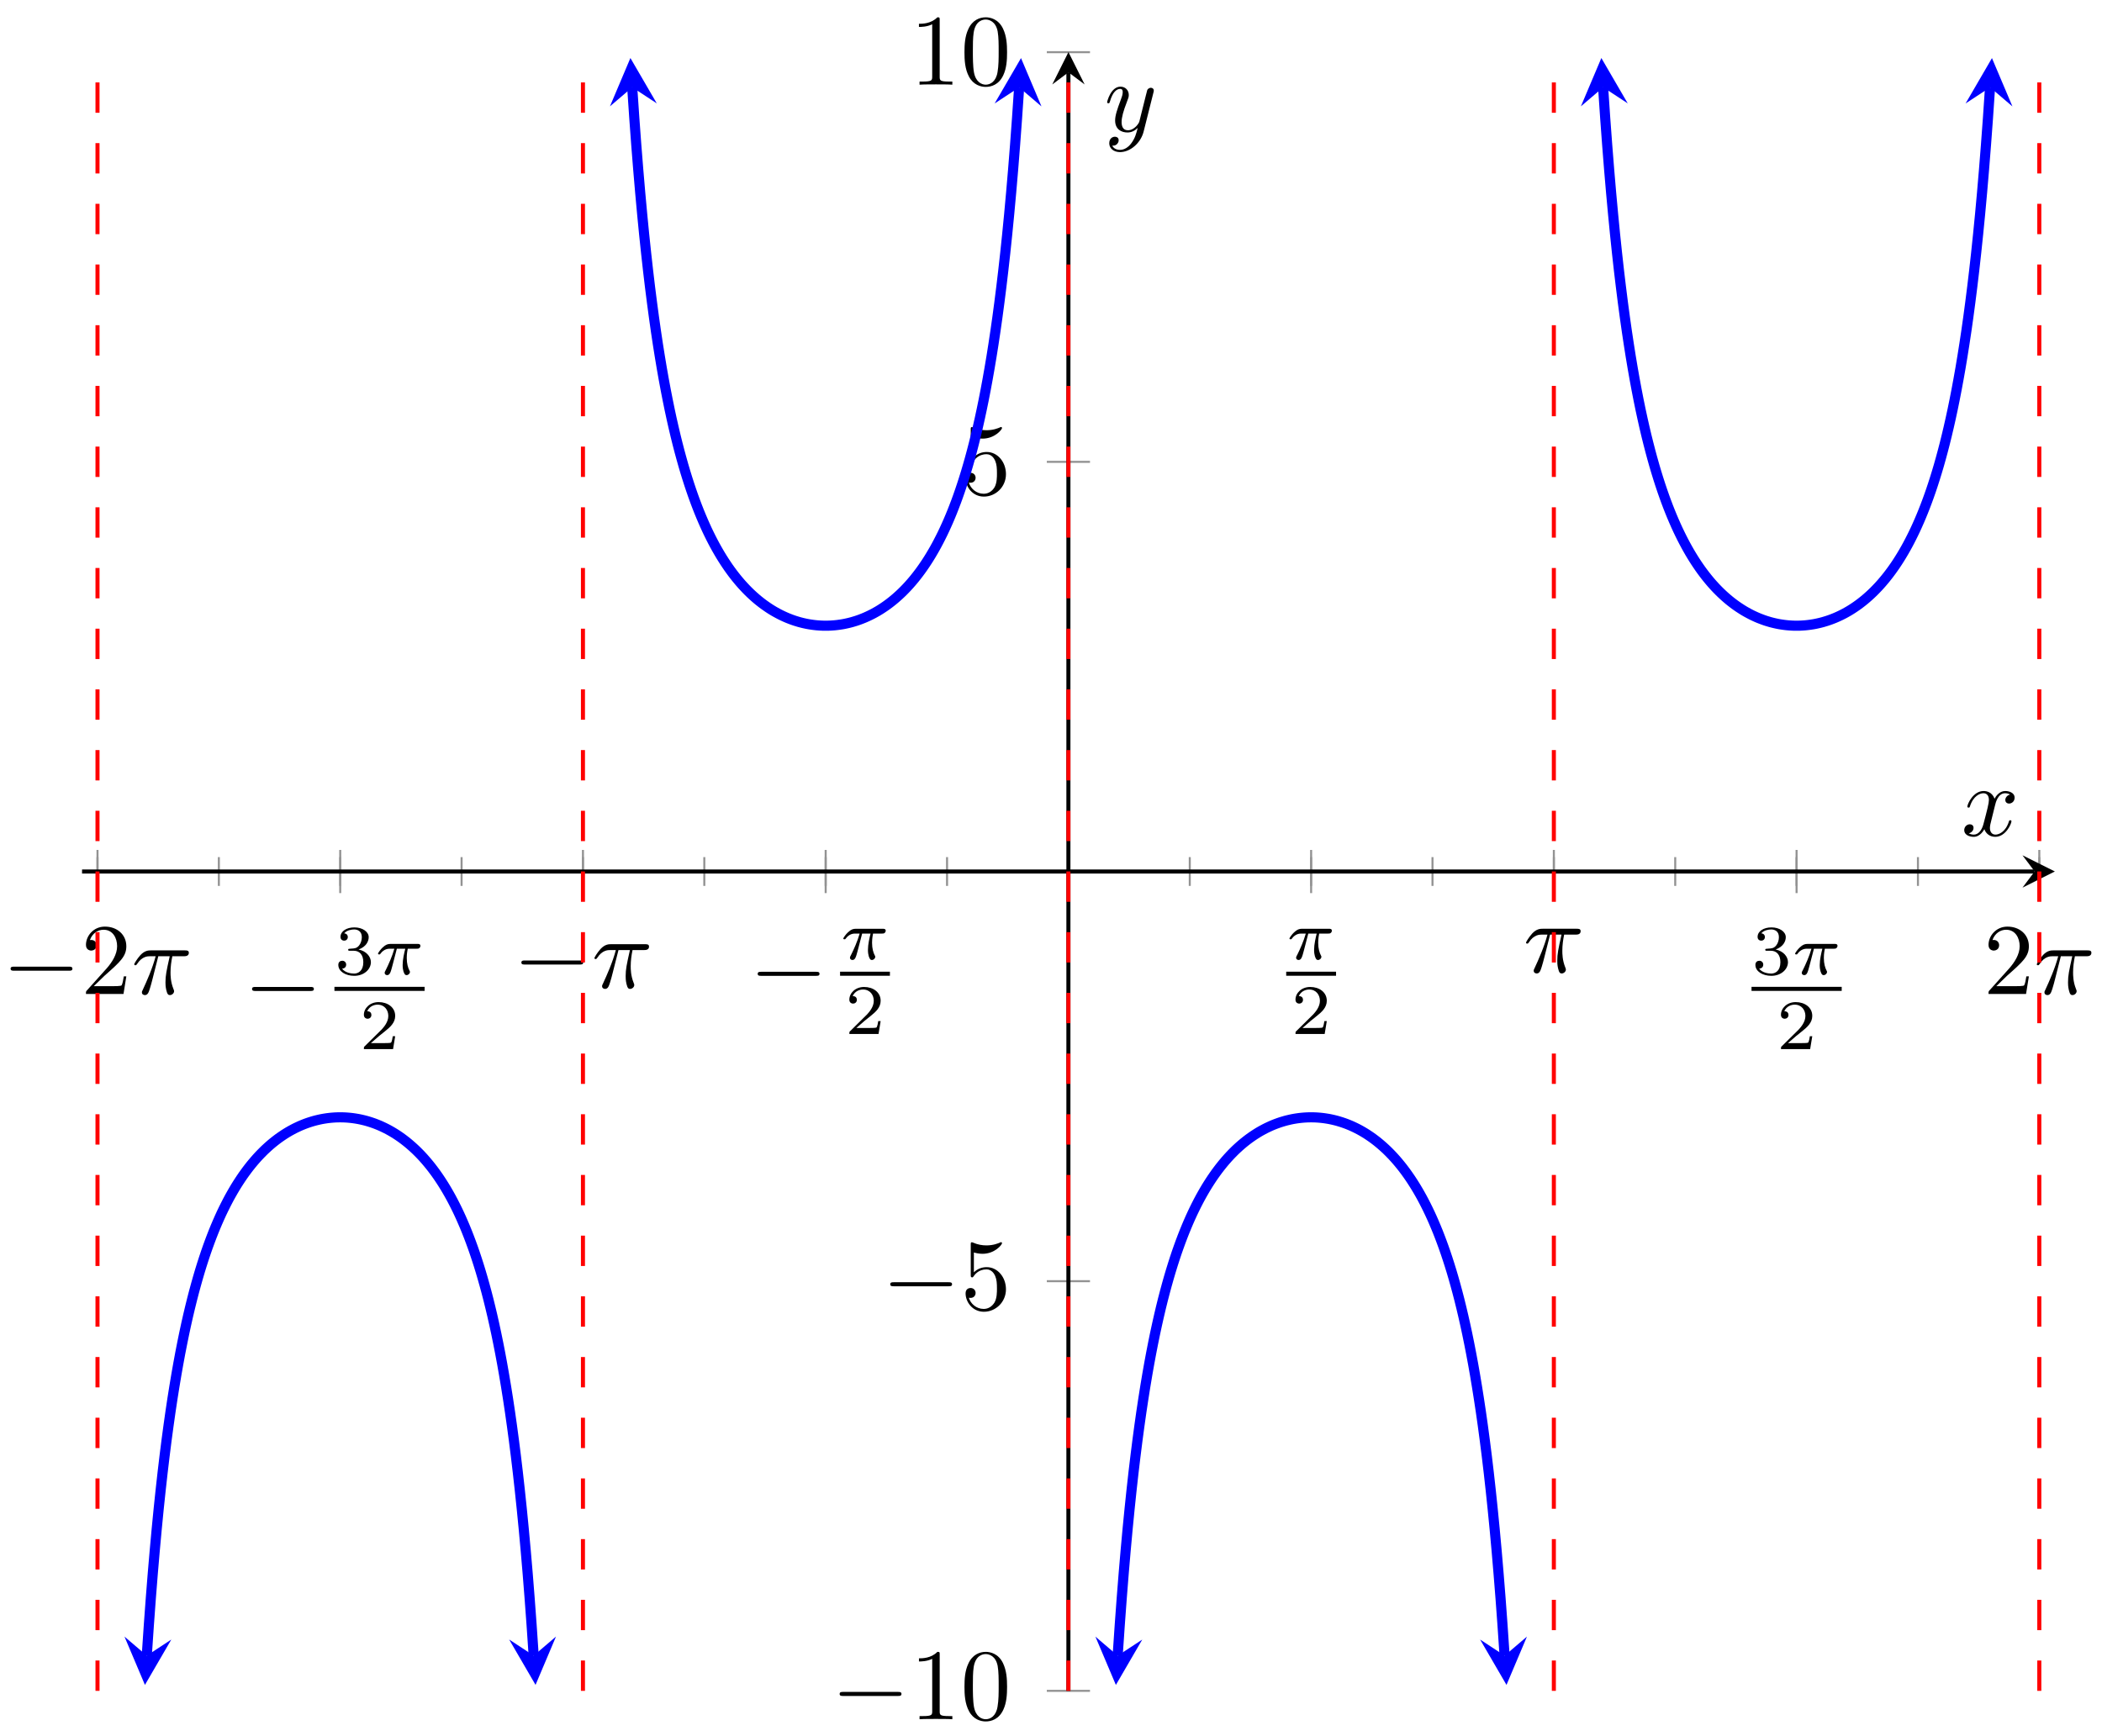 <svg xmlns="http://www.w3.org/2000/svg" xmlns:xlink="http://www.w3.org/1999/xlink" version="1.1" width="207" height="171" viewBox="0 0 207 171">
<defs>
<path id="font_1_1" d="M.659 .23C.676 .23 .694 .23 .694 .25 .694 .27 .676 .27 .659 .27H.118C.101 .27 .083 .27 .083 .25 .083 .23 .101 .23 .118 .23H.659Z"/>
<path id="font_2_3" d="M.127 .077 .233 .18C.389 .318 .449 .372 .449 .472 .449 .586 .359 .666 .237 .666 .124 .666 .05 .574 .05 .485 .05 .429 .1 .429 .103 .429 .12 .429 .155 .441 .155 .482 .155 .508 .137 .534 .102 .534 .094 .534 .092 .534 .089 .533 .112 .598 .166 .635 .224 .635 .315 .635 .358 .554 .358 .472 .358 .392 .308 .313 .253 .251L.061 .037C.05 .026 .05 .024 .05 0H.421L.449 .174H.424C.419 .144 .412 .1 .402 .085 .395 .077 .329 .077 .307 .077H.127Z"/>
<path id="font_3_1" d="M.265 .373H.378C.345 .225 .336 .182 .336 .115 .336 .1 .336 .073 .344 .039 .354-.005 .365-.011 .38-.011 .4-.011 .421 .007 .421 .027 .421 .033 .421 .035 .415 .049 .386 .121 .386 .186 .386 .214 .386 .267 .393 .321 .404 .373H.518C.531 .373 .567 .373 .567 .407 .567 .431 .546 .431 .527 .431H.192C.17 .431 .132 .431 .088 .384 .053 .345 .027 .299 .027 .294 .027 .293 .027 .284 .039 .284 .047 .284 .049 .288 .055 .296 .104 .373 .162 .373 .182 .373H.239C.207 .252 .153 .131 .111 .04 .103 .025 .103 .023 .103 .016 .103-.003 .119-.011 .132-.011 .162-.011 .17 .017 .182 .054 .196 .1 .196 .102 .209 .152L.265 .373Z"/>
<path id="font_4_2" d="M.273 .334C.351 .334 .407 .28 .407 .173 .407 .049 .335 .012 .277 .012 .237 .012 .149 .023 .107 .082 .154 .084 .165 .117 .165 .138 .165 .17 .141 .193 .11 .193 .082 .193 .054 .176 .054 .135 .054 .041 .158-.02 .279-.02 .418-.02 .514 .073 .514 .173 .514 .251 .45 .329 .34 .352 .445 .39 .483 .465 .483 .526 .483 .605 .392 .664 .281 .664 .17 .664 .085 .61 .085 .53 .085 .496 .107 .477 .137 .477 .168 .477 .188 .5 .188 .528 .188 .557 .168 .578 .137 .58 .172 .624 .241 .635 .278 .635 .323 .635 .386 .613 .386 .526 .386 .484 .372 .438 .346 .407 .313 .369 .285 .367 .235 .364 .21 .362 .208 .362 .203 .361 .201 .361 .193 .359 .193 .348 .193 .334 .202 .334 .219 .334H.273Z"/>
<path id="font_5_1" d="M.311 .363H.43C.415 .303 .393 .212 .393 .133 .393 .093 .398 .066 .404 .044 .42-.006 .433-.01 .449-.01 .472-.01 .496 .011 .496 .035 .496 .043 .494 .047 .488 .057 .469 .094 .451 .151 .451 .233 .451 .252 .451 .292 .465 .363H.59C.608 .363 .616 .363 .627 .371 .641 .381 .644 .397 .644 .402 .644 .431 .618 .431 .601 .431H.224C.183 .431 .155 .422 .11 .38 .084 .357 .045 .303 .045 .294 .045 .282 .058 .282 .062 .282 .073 .282 .074 .284 .08 .293 .131 .363 .193 .363 .215 .363H.276C.245 .253 .191 .135 .161 .075 .155 .062 .145 .041 .142 .037 .141 .033 .139 .029 .139 .022 .139 .006 .151-.01 .174-.01 .214-.01 .225 .035 .249 .125L.311 .363Z"/>
<path id="font_4_1" d="M.505 .182H.471C.468 .16 .458 .101 .445 .091 .437 .085 .36 .085 .346 .085H.162C.267 .178 .302 .206 .362 .253 .436 .312 .505 .374 .505 .469 .505 .59 .399 .664 .271 .664 .147 .664 .063 .577 .063 .485 .063 .434 .106 .429 .116 .429 .14 .429 .169 .446 .169 .482 .169 .5 .162 .535 .11 .535 .141 .606 .209 .628 .256 .628 .356 .628 .408 .55 .408 .469 .408 .382 .346 .313 .314 .277L.073 .039C.063 .03 .063 .028 .063 0H.475L.505 .182Z"/>
<path id="font_2_2" d="M.294 .64C.294 .664 .294 .666 .271 .666 .209 .602 .121 .602 .089 .602V.571C.109 .571 .168 .571 .22 .597V.079C.22 .043 .217 .031 .127 .031H.095V0C.13 .003 .217 .003 .257 .003 .297 .003 .384 .003 .419 0V.031H.387C.297 .031 .294 .042 .294 .079V.64Z"/>
<path id="font_2_1" d="M.46 .32C.46 .4 .455 .48 .42 .554 .374 .65 .292 .666 .25 .666 .19 .666 .117 .64 .076 .547 .044 .478 .039 .4 .039 .32 .039 .245 .043 .155 .084 .079 .127-.002 .2-.022 .249-.022 .303-.022 .379-.001 .423 .094 .455 .163 .46 .241 .46 .32M.249-0C.21-0 .151 .025 .133 .121 .122 .181 .122 .273 .122 .332 .122 .396 .122 .462 .13 .516 .149 .635 .224 .644 .249 .644 .282 .644 .348 .626 .367 .527 .377 .471 .377 .395 .377 .332 .377 .257 .377 .189 .366 .125 .351 .03 .294-0 .249-0Z"/>
<path id="font_2_4" d="M.449 .2C.449 .319 .367 .419 .259 .419 .211 .419 .168 .403 .132 .368V.564C.152 .558 .185 .551 .217 .551 .34 .551 .41 .642 .41 .655 .41 .661 .407 .666 .4 .666 .399 .666 .397 .666 .392 .663 .372 .654 .323 .634 .256 .634 .216 .634 .17 .641 .123 .662 .115 .665 .113 .665 .111 .665 .101 .665 .101 .657 .101 .641V.344C.101 .326 .101 .318 .115 .318 .122 .318 .124 .321 .128 .327 .139 .343 .176 .397 .257 .397 .309 .397 .334 .351 .342 .333 .358 .296 .36 .257 .36 .207 .36 .172 .36 .112 .336 .07 .312 .031 .275 .006 .229 .006 .156 .006 .099 .058 .082 .117 .085 .116 .088 .115 .099 .115 .132 .115 .149 .14 .149 .164 .149 .188 .132 .213 .099 .213 .085 .213 .05 .206 .05 .16 .05 .074 .119-.022 .231-.022 .347-.022 .449 .073 .449 .2Z"/>
<path id="font_3_2" d="M.334 .302C.34 .328 .363 .42 .433 .42 .438 .42 .462 .42 .483 .407 .455 .402 .435 .377 .435 .353 .435 .337 .446 .318 .473 .318 .495 .318 .527 .336 .527 .376 .527 .428 .468 .442 .434 .442 .376 .442 .341 .389 .329 .366 .304 .432 .25 .442 .221 .442 .117 .442 .06 .313 .06 .288 .06 .278 .07 .278 .072 .278 .08 .278 .083 .28 .085 .289 .119 .395 .185 .42 .219 .42 .238 .42 .273 .411 .273 .353 .273 .322 .256 .255 .219 .115 .203 .053 .168 .011 .124 .011 .118 .011 .095 .011 .074 .024 .099 .029 .121 .05 .121 .078 .121 .105 .099 .113 .084 .113 .054 .113 .029 .087 .029 .055 .029 .009 .079-.011 .123-.011 .189-.011 .225 .059 .228 .065 .24 .028 .276-.011 .336-.011 .439-.011 .496 .118 .496 .143 .496 .153 .487 .153 .484 .153 .475 .153 .473 .149 .471 .142 .438 .035 .37 .011 .338 .011 .299 .011 .283 .043 .283 .077 .283 .099 .289 .121 .3 .165L.334 .302Z"/>
<path id="font_3_3" d="M.486 .381C.49 .395 .49 .397 .49 .404 .49 .422 .476 .431 .461 .431 .451 .431 .435 .425 .426 .41 .424 .405 .416 .374 .412 .356 .405 .33 .398 .303 .392 .276L.347 .096C.343 .081 .3 .011 .234 .011 .183 .011 .172 .055 .172 .092 .172 .138 .189 .2 .223 .288 .239 .329 .243 .34 .243 .36 .243 .405 .211 .442 .161 .442 .066 .442 .029 .297 .029 .288 .029 .278 .039 .278 .041 .278 .051 .278 .052 .28 .057 .296 .084 .39 .124 .42 .158 .42 .166 .42 .183 .42 .183 .388 .183 .363 .173 .337 .166 .318 .126 .212 .108 .155 .108 .108 .108 .019 .171-.011 .23-.011 .269-.011 .303 .006 .331 .034 .318-.018 .306-.067 .266-.12 .24-.154 .202-.183 .156-.183 .142-.183 .097-.18 .08-.141 .096-.141 .109-.141 .123-.129 .133-.12 .143-.107 .143-.088 .143-.057 .116-.053 .106-.053 .083-.053 .05-.069 .05-.118 .05-.168 .094-.205 .156-.205 .259-.205 .362-.114 .39-.001L.486 .381Z"/>
</defs>
<path transform="matrix(1,0,0,-1,8.08,166.535)" stroke-width=".199" stroke-linecap="butt" stroke-miterlimit="10" stroke-linejoin="miter" fill="none" stroke="#929292" d="M1.522 79.281V82.116M13.473 79.281V82.116M25.425 79.281V82.116M37.376 79.281V82.116M49.328 79.281V82.116M61.279 79.281V82.116M73.231 79.281V82.116M85.183 79.281V82.116M97.134 79.281V82.116M109.086 79.281V82.116M121.037 79.281V82.116M132.989 79.281V82.116M144.94 79.281V82.116M156.892 79.281V82.116M168.843 79.281V82.116M180.795 79.281V82.116M192.746 79.281V82.116"/>
<path transform="matrix(1,0,0,-1,8.08,166.535)" stroke-width=".199" stroke-linecap="butt" stroke-miterlimit="10" stroke-linejoin="miter" fill="none" stroke="#929292" d="M1.522 78.572V82.824M25.425 78.572V82.824M49.328 78.572V82.824M73.231 78.572V82.824M121.037 78.572V82.824M144.94 78.572V82.824M168.843 78.572V82.824M192.746 78.572V82.824"/>
<path transform="matrix(1,0,0,-1,8.08,166.535)" stroke-width=".199" stroke-linecap="butt" stroke-miterlimit="10" stroke-linejoin="miter" fill="none" stroke="#929292" d="M95.008 0H99.26M95.008 40.349H99.26M95.008 121.047H99.26M95.008 161.396H99.26"/>
<path transform="matrix(1,0,0,-1,8.08,166.535)" stroke-width=".399" stroke-linecap="butt" stroke-miterlimit="10" stroke-linejoin="miter" fill="none" stroke="#000000" d="M0 80.698H192.276"/>
<path transform="matrix(1,0,0,-1,200.365,85.832)" d="M1.993 0-1.196 1.594 0 0-1.196-1.594"/>
<path transform="matrix(1,0,0,-1,8.08,166.535)" stroke-width=".399" stroke-linecap="butt" stroke-miterlimit="10" stroke-linejoin="miter" fill="none" stroke="#000000" d="M97.134 0V159.404"/>
<path transform="matrix(0,-1,-1,-0,105.219,7.122)" d="M1.993 0-1.196 1.594 0 0-1.196-1.594"/>
<use data-text="&#x2212;" xlink:href="#font_1_1" transform="matrix(9.963,0,0,-9.963,.217,97.899)"/>
<use data-text="2" xlink:href="#font_2_3" transform="matrix(9.963,0,0,-9.963,7.967,97.899)"/>
<use data-text="&#x03c0;" xlink:href="#font_3_1" transform="matrix(9.963,0,0,-9.963,12.948,97.899)"/>
<use data-text="&#x2212;" xlink:href="#font_1_1" transform="matrix(9.963,0,0,-9.963,23.995,99.895)"/>
<use data-text="3" xlink:href="#font_4_2" transform="matrix(6.974,0,0,-6.974,32.94,95.972)"/>
<use data-text="&#x03c0;" xlink:href="#font_5_1" transform="matrix(6.974,0,0,-6.974,36.911,95.972)"/>
<path transform="matrix(1,0,0,-1,-81.271,-46.704)" stroke-width=".399" stroke-linecap="butt" stroke-miterlimit="10" stroke-linejoin="miter" fill="none" stroke="#000000" d="M114.205-144.099H123.085"/>
<use data-text="2" xlink:href="#font_4_1" transform="matrix(6.974,0,0,-6.974,35.395,103.33)"/>
<use data-text="&#x2212;" xlink:href="#font_1_1" transform="matrix(9.963,0,0,-9.963,50.517,97.29)"/>
<use data-text="&#x03c0;" xlink:href="#font_3_1" transform="matrix(9.963,0,0,-9.963,58.266,97.29)"/>
<use data-text="&#x2212;" xlink:href="#font_1_1" transform="matrix(9.963,0,0,-9.963,73.789,98.404)"/>
<use data-text="&#x03c0;" xlink:href="#font_5_1" transform="matrix(6.974,0,0,-6.974,82.733,94.481)"/>
<path transform="matrix(1,0,0,-1,-31.477,-48.195)" stroke-width=".399" stroke-linecap="butt" stroke-miterlimit="10" stroke-linejoin="miter" fill="none" stroke="#000000" d="M114.205-144.099H119.114"/>
<use data-text="2" xlink:href="#font_4_1" transform="matrix(6.974,0,0,-6.974,83.202,101.839)"/>
<use data-text="&#x03c0;" xlink:href="#font_5_1" transform="matrix(6.974,0,0,-6.974,126.668,94.481)"/>
<path transform="matrix(1,0,0,-1,20.206,-48.195)" stroke-width=".399" stroke-linecap="butt" stroke-miterlimit="10" stroke-linejoin="miter" fill="none" stroke="#000000" d="M106.456-144.099H111.365"/>
<use data-text="2" xlink:href="#font_4_1" transform="matrix(6.974,0,0,-6.974,127.137,101.839)"/>
<use data-text="&#x03c0;" xlink:href="#font_3_1" transform="matrix(9.963,0,0,-9.963,150.009,95.768)"/>
<use data-text="3" xlink:href="#font_4_2" transform="matrix(6.974,0,0,-6.974,172.491,95.972)"/>
<use data-text="&#x03c0;" xlink:href="#font_5_1" transform="matrix(6.974,0,0,-6.974,176.463,95.972)"/>
<path transform="matrix(1,0,0,-1,66.03,-46.704)" stroke-width=".399" stroke-linecap="butt" stroke-miterlimit="10" stroke-linejoin="miter" fill="none" stroke="#000000" d="M106.456-144.099H115.337"/>
<use data-text="2" xlink:href="#font_4_1" transform="matrix(6.974,0,0,-6.974,174.946,103.33)"/>
<use data-text="2" xlink:href="#font_2_3" transform="matrix(9.963,0,0,-9.963,195.326,97.899)"/>
<use data-text="&#x03c0;" xlink:href="#font_3_1" transform="matrix(9.963,0,0,-9.963,200.307,97.899)"/>
<use data-text="&#x2212;" xlink:href="#font_1_1" transform="matrix(9.963,0,0,-9.963,81.86,169.33)"/>
<use data-text="1" xlink:href="#font_2_2" transform="matrix(9.963,0,0,-9.963,89.61,169.33)"/>
<use data-text="0" xlink:href="#font_2_1" transform="matrix(9.963,0,0,-9.963,94.591,169.33)"/>
<use data-text="&#x2212;" xlink:href="#font_1_1" transform="matrix(9.963,0,0,-9.963,86.842,128.979)"/>
<use data-text="5" xlink:href="#font_2_4" transform="matrix(9.963,0,0,-9.963,94.591,128.979)"/>
<use data-text="5" xlink:href="#font_2_4" transform="matrix(9.963,0,0,-9.963,94.591,48.691)"/>
<use data-text="1" xlink:href="#font_2_2" transform="matrix(9.963,0,0,-9.963,89.609,8.34)"/>
<use data-text="0" xlink:href="#font_2_1" transform="matrix(9.963,0,0,-9.963,94.59,8.34)"/>
<path transform="matrix(1,0,0,-1,8.08,166.535)" stroke-width=".996" stroke-linecap="butt" stroke-miterlimit="10" stroke-linejoin="miter" fill="none" stroke="#0000ff" d="M6.375 3.468 6.387 3.66 6.58 6.507 6.773 9.13 6.966 11.566 7.16 13.831 7.353 15.944 7.546 17.917 7.74 19.765 7.933 21.498 8.126 23.125 8.319 24.656 8.513 26.098 8.706 27.463 8.899 28.749 9.093 29.969 9.286 31.125 9.479 32.22 9.672 33.263 9.866 34.25 10.059 35.195 10.252 36.094 10.445 36.948 10.639 37.766 10.832 38.546 11.025 39.293 11.219 40.005 11.412 40.689 11.605 41.345 11.798 41.971 11.992 42.572 12.185 43.15 12.378 43.705 12.572 44.236 12.765 44.747 12.958 45.239 13.151 45.711 13.345 46.166 13.538 46.604 13.731 47.027 13.924 47.43 14.118 47.821 14.311 48.198 14.504 48.563 14.698 48.911 14.891 49.248 15.084 49.575 15.277 49.888 15.471 50.19 15.664 50.482 15.857 50.764 16.051 51.035 16.244 51.297 16.437 51.55 16.63 51.794 16.824 52.029 17.017 52.256 17.21 52.474 17.403 52.686 17.597 52.888 17.79 53.083 17.983 53.275 18.177 53.454 18.37 53.63 18.563 53.799 18.756 53.962 18.95 54.117 19.143 54.267 19.336 54.412 19.53 54.549 19.723 54.682 19.916 54.81 20.109 54.932 20.303 55.049 20.496 55.16 20.689 55.265 20.882 55.368 21.076 55.464 21.269 55.555 21.462 55.644 21.656 55.726 21.849 55.804 22.042 55.878 22.235 55.946 22.429 56.011 22.622 56.071 22.815 56.128 23.009 56.18 23.202 56.226 23.395 56.271 23.588 56.311 23.782 56.346 23.975 56.377 24.168 56.405 24.361 56.428 24.555 56.448 24.748 56.464 24.941 56.476 25.135 56.484 25.328 56.487H25.521L25.714 56.484 25.908 56.476 26.101 56.464 26.294 56.448 26.488 56.428 26.681 56.405 26.874 56.377 27.067 56.346 27.261 56.311 27.454 56.271 27.647 56.227 27.84 56.18 28.034 56.128 28.227 56.071 28.42 56.011 28.614 55.946 28.807 55.878 29 55.804 29.193 55.726 29.387 55.644 29.58 55.555 29.773 55.464 29.967 55.368 30.16 55.267 30.353 55.16 30.546 55.049 30.74 54.932 30.933 54.81 31.126 54.684 31.32 54.55 31.513 54.412 31.706 54.267 31.899 54.117 32.093 53.962 32.286 53.799 32.479 53.63 32.672 53.455 32.866 53.275 33.059 53.085 33.252 52.89 33.446 52.686 33.639 52.476 33.832 52.256 34.025 52.029 34.219 51.794 34.412 51.551 34.605 51.297 34.799 51.036 34.992 50.764 35.185 50.483 35.378 50.191 35.572 49.888 35.765 49.575 35.958 49.249 36.151 48.912 36.345 48.563 36.538 48.199 36.731 47.822 36.925 47.432 37.118 47.027 37.311 46.606 37.504 46.166 37.698 45.713 37.891 45.24 38.084 44.749 38.278 44.236 38.471 43.706 38.664 43.152 38.857 42.574 39.051 41.972 39.244 41.346 39.437 40.691 39.63 40.008 39.824 39.295 40.017 38.549 40.21 37.766 40.404 36.951 40.597 36.095 40.79 35.197 40.983 34.255 41.177 33.264 41.37 32.224 41.563 31.126 41.757 29.971 41.95 28.753 42.143 27.466 42.336 26.101 42.53 24.658 42.723 23.13 42.916 21.503 43.109 19.767 43.303 17.922 43.496 15.954 43.689 13.84 43.883 11.574 44.076 9.135 44.269 6.514 44.462 3.669 44.475 3.471"/>
<path transform="matrix(-.063,.998,.998,.063,14.455,163.067)" d="M2.889 0-1.734 2.311 0 0-1.734-2.311" fill="#0000ff"/>
<path transform="matrix(.063,.998,.998,-.063,52.557,163.064)" d="M2.889 0-1.734 2.311 0 0-1.734-2.311" fill="#0000ff"/>
<path transform="matrix(1,0,0,-1,8.08,166.535)" stroke-width=".996" stroke-linecap="butt" stroke-miterlimit="10" stroke-linejoin="miter" fill="none" stroke="#0000ff" d="M54.181 157.928 54.193 157.737 54.386 154.89 54.579 152.266 54.773 149.829 54.966 147.565 55.159 145.453 55.352 143.479 55.546 141.632 55.739 139.898 55.932 138.271 56.126 136.741 56.319 135.299 56.512 133.933 56.705 132.648 56.899 131.427 57.092 130.271 57.285 129.177 57.479 128.133 57.672 127.146 57.865 126.201 58.058 125.302 58.252 124.448 58.445 123.63 58.638 122.85 58.831 122.104 59.025 121.392 59.218 120.706 59.411 120.052 59.605 119.425 59.798 118.823 59.991 118.246 60.184 117.692 60.378 117.16 60.571 116.649 60.764 116.157 60.958 115.685 61.151 115.231 61.344 114.793 61.537 114.369 61.731 113.964 61.924 113.575 62.117 113.199 62.31 112.834 62.504 112.485 62.697 112.148 62.89 111.822 63.084 111.509 63.277 111.206 63.47 110.915 63.663 110.632 63.857 110.361 64.05 110.099 64.243 109.846 64.437 109.603 64.63 109.368 64.823 109.141 65.016 108.922 65.21 108.712 65.403 108.508 65.596 108.311 65.79 108.122 65.983 107.941 66.176 107.766 66.369 107.597 66.563 107.434 66.756 107.279 66.949 107.129 67.142 106.984 67.336 106.848 67.529 106.714 67.722 106.586 67.916 106.464 68.109 106.347 68.302 106.237 68.495 106.131 68.689 106.029 68.882 105.932 69.075 105.841 69.269 105.753 69.462 105.67 69.655 105.593 69.848 105.519 70.042 105.45 70.235 105.385 70.428 105.326 70.621 105.268 70.815 105.217 71.008 105.169 71.201 105.126 71.395 105.085 71.588 105.05 71.781 105.02 71.974 104.992 72.168 104.968 72.361 104.948 72.554 104.933 72.748 104.921 72.941 104.912 73.134 104.909H73.327L73.521 104.912 73.714 104.921 73.907 104.933 74.1 104.948 74.294 104.968 74.487 104.992 74.68 105.02 74.874 105.05 75.067 105.085 75.26 105.126 75.453 105.169 75.647 105.217 75.84 105.268 76.033 105.326 76.227 105.385 76.42 105.45 76.613 105.519 76.806 105.593 77 105.67 77.193 105.753 77.386 105.841 77.579 105.932 77.773 106.029 77.966 106.129 78.159 106.237 78.353 106.347 78.546 106.464 78.739 106.586 78.932 106.714 79.126 106.846 79.319 106.984 79.512 107.128 79.706 107.279 79.899 107.434 80.092 107.597 80.285 107.766 80.479 107.941 80.672 108.122 80.865 108.311 81.058 108.507 81.252 108.71 81.445 108.921 81.638 109.14 81.832 109.367 82.025 109.602 82.218 109.846 82.411 110.099 82.605 110.361 82.798 110.632 82.991 110.913 83.185 111.206 83.378 111.508 83.571 111.821 83.764 112.147 83.958 112.484 84.151 112.833 84.344 113.198 84.537 113.575 84.731 113.964 84.924 114.369 85.117 114.791 85.311 115.229 85.504 115.683 85.697 116.155 85.89 116.649 86.084 117.158 86.277 117.69 86.47 118.245 86.663 118.822 86.857 119.424 87.05 120.05 87.243 120.705 87.437 121.389 87.63 122.101 87.823 122.848 88.016 123.628 88.21 124.447 88.403 125.302 88.596 126.199 88.79 127.142 88.983 128.133 89.176 129.174 89.369 130.27 89.563 131.425 89.756 132.644 89.949 133.93 90.143 135.293 90.336 136.738 90.529 138.267 90.722 139.894 90.916 141.627 91.109 143.474 91.302 145.446 91.495 147.558 91.689 149.824 91.882 152.256 92.075 154.882 92.269 157.727 92.281 157.921"/>
<path transform="matrix(-.063,-.998,-.998,.063,62.263,8.598)" d="M2.889 0-1.734 2.311 0 0-1.734-2.311" fill="#0000ff"/>
<path transform="matrix(.063,-.998,-.998,-.063,100.365,8.605)" d="M2.889 0-1.734 2.311 0 0-1.734-2.311" fill="#0000ff"/>
<path transform="matrix(1,0,0,-1,8.08,166.535)" stroke-width=".996" stroke-linecap="butt" stroke-miterlimit="10" stroke-linejoin="miter" fill="none" stroke="#0000ff" d="M101.986 3.464 101.999 3.664 102.192 6.507 102.386 9.134 102.579 11.566 102.772 13.831 102.965 15.948 103.159 17.917 103.352 19.765 103.545 21.498 103.739 23.125 103.932 24.656 104.125 26.098 104.318 27.463 104.512 28.749 104.705 29.969 104.898 31.124 105.091 32.221 105.285 33.263 105.478 34.25 105.671 35.195 105.865 36.092 106.058 36.948 106.251 37.766 106.444 38.548 106.638 39.293 106.831 40.005 107.024 40.689 107.218 41.345 107.411 41.971 107.604 42.573 107.797 43.152 107.991 43.705 108.184 44.236 108.377 44.747 108.571 45.239 108.764 45.711 108.957 46.166 109.15 46.603 109.344 47.027 109.537 47.43 109.73 47.821 109.923 48.198 110.117 48.563 110.31 48.911 110.503 49.248 110.697 49.575 110.89 49.888 111.083 50.19 111.276 50.482 111.47 50.764 111.663 51.035 111.856 51.297 112.05 51.55 112.243 51.794 112.436 52.029 112.629 52.256 112.823 52.474 113.016 52.686 113.209 52.888 113.403 53.085 113.596 53.275 113.789 53.455 113.982 53.63 114.176 53.799 114.369 53.962 114.562 54.117 114.755 54.267 114.949 54.412 115.142 54.55 115.335 54.682 115.529 54.809 115.722 54.932 115.915 55.049 116.108 55.16 116.302 55.265 116.495 55.368 116.688 55.464 116.882 55.555 117.075 55.644 117.268 55.726 117.461 55.804 117.655 55.876 117.848 55.946 118.041 56.011 118.234 56.07 118.428 56.128 118.621 56.18 118.814 56.226 119.008 56.271 119.201 56.311 119.394 56.346 119.587 56.377 119.781 56.405 119.974 56.428 120.167 56.448 120.361 56.464 120.554 56.476 120.747 56.484 120.94 56.487H121.134L121.327 56.484 121.52 56.476 121.714 56.464 121.907 56.448 122.1 56.428 122.293 56.405 122.487 56.377 122.68 56.346 122.873 56.311 123.066 56.271 123.26 56.227 123.453 56.18 123.646 56.128 123.84 56.07 124.033 56.011 124.226 55.946 124.419 55.878 124.613 55.804 124.806 55.726 124.999 55.644 125.193 55.555 125.386 55.464 125.579 55.368 125.772 55.267 125.966 55.16 126.159 55.049 126.352 54.932 126.546 54.81 126.739 54.682 126.932 54.55 127.125 54.412 127.319 54.267 127.512 54.118 127.705 53.962 127.898 53.799 128.092 53.63 128.285 53.455 128.478 53.275 128.672 53.085 128.865 52.888 129.058 52.686 129.251 52.476 129.445 52.256 129.638 52.029 129.831 51.794 130.025 51.551 130.218 51.297 130.411 51.036 130.604 50.764 130.798 50.482 130.991 50.19 131.184 49.888 131.377 49.575 131.571 49.249 131.764 48.912 131.957 48.563 132.151 48.199 132.344 47.822 132.537 47.432 132.73 47.027 132.924 46.606 133.117 46.166 133.31 45.711 133.504 45.24 133.697 44.747 133.89 44.236 134.083 43.705 134.277 43.152 134.47 42.573 134.663 41.972 134.857 41.345 135.05 40.69 135.243 40.005 135.436 39.294 135.63 38.548 135.823 37.766 136.016 36.949 136.209 36.095 136.403 35.195 136.596 34.252 136.789 33.264 136.983 32.223 137.176 31.126 137.369 29.969 137.562 28.75 137.756 27.464 137.949 26.101 138.142 24.657 138.336 23.125 138.529 21.5 138.722 19.765 138.915 17.92 139.109 15.948 139.302 13.836 139.495 11.567 139.689 9.134 139.882 6.507 140.075 3.664 140.087 3.468"/>
<path transform="matrix(-.063,.998,.998,.063,110.071,163.071)" d="M2.889 0-1.734 2.311 0 0-1.734-2.311" fill="#0000ff"/>
<path transform="matrix(.063,.998,.998,-.063,148.174,163.067)" d="M2.889 0-1.734 2.311 0 0-1.734-2.311" fill="#0000ff"/>
<path transform="matrix(1,0,0,-1,8.08,166.535)" stroke-width=".996" stroke-linecap="butt" stroke-miterlimit="10" stroke-linejoin="miter" fill="none" stroke="#0000ff" d="M149.793 157.928 149.805 157.737 149.998 154.89 150.192 152.266 150.385 149.829 150.578 147.565 150.772 145.453 150.965 143.479 151.158 141.632 151.351 139.898 151.545 138.271 151.738 136.741 151.931 135.299 152.125 133.933 152.318 132.648 152.511 131.427 152.704 130.273 152.898 129.175 153.091 128.135 153.284 127.144 153.477 126.201 153.671 125.304 153.864 124.448 154.057 123.63 154.251 122.85 154.444 122.104 154.637 121.391 154.83 120.706 155.024 120.051 155.217 119.425 155.41 118.825 155.604 118.246 155.797 117.692 155.99 117.16 156.183 116.649 156.377 116.157 156.57 115.685 156.763 115.231 156.956 114.793 157.15 114.369 157.343 113.966 157.536 113.575 157.73 113.198 157.923 112.835 158.116 112.485 158.309 112.148 158.503 111.822 158.696 111.509 158.889 111.206 159.083 110.915 159.276 110.632 159.469 110.361 159.662 110.101 159.856 109.846 160.049 109.603 160.242 109.368 160.435 109.14 160.629 108.922 160.822 108.71 161.015 108.508 161.209 108.311 161.402 108.123 161.595 107.942 161.788 107.766 161.982 107.597 162.175 107.434 162.368 107.279 162.562 107.129 162.755 106.984 162.948 106.846 163.141 106.714 163.335 106.588 163.528 106.464 163.721 106.347 163.914 106.237 164.108 106.131 164.301 106.029 164.494 105.932 164.688 105.841 164.881 105.753 165.074 105.67 165.267 105.594 165.461 105.52 165.654 105.45 165.847 105.385 166.041 105.326 166.234 105.268 166.427 105.217 166.62 105.17 166.814 105.126 167.007 105.085 167.2 105.05 167.393 105.02 167.587 104.992 167.78 104.968 167.973 104.948 168.167 104.933 168.36 104.921 168.553 104.912 168.746 104.909H168.94L169.133 104.912 169.326 104.921 169.52 104.933 169.713 104.948 169.906 104.968 170.099 104.992 170.293 105.02 170.486 105.05 170.679 105.085 170.872 105.126 171.066 105.169 171.259 105.217 171.452 105.268 171.646 105.326 171.839 105.385 172.032 105.45 172.225 105.519 172.419 105.593 172.612 105.67 172.805 105.753 172.999 105.841 173.192 105.932 173.385 106.029 173.578 106.129 173.772 106.237 173.965 106.347 174.158 106.464 174.351 106.586 174.545 106.714 174.738 106.846 174.931 106.984 175.125 107.129 175.318 107.279 175.511 107.434 175.704 107.597 175.898 107.766 176.091 107.941 176.284 108.122 176.478 108.311 176.671 108.508 176.864 108.71 177.057 108.921 177.251 109.14 177.444 109.368 177.637 109.602 177.831 109.846 178.024 110.099 178.217 110.36 178.41 110.632 178.604 110.913 178.797 111.205 178.99 111.508 179.183 111.821 179.377 112.147 179.57 112.484 179.763 112.833 179.957 113.198 180.15 113.575 180.343 113.964 180.536 114.369 180.73 114.791 180.923 115.229 181.116 115.683 181.309 116.155 181.503 116.648 181.696 117.158 181.889 117.69 182.083 118.245 182.276 118.822 182.469 119.424 182.662 120.05 182.856 120.705 183.049 121.389 183.242 122.101 183.436 122.848 183.629 123.63 183.822 124.447 184.015 125.3 184.209 126.199 184.402 127.142 184.595 128.131 184.788 129.174 184.982 130.268 185.175 131.425 185.368 132.644 185.562 133.93 185.755 135.295 185.948 136.738 186.141 138.268 186.335 139.894 186.528 141.627 186.721 143.474 186.915 145.446 187.108 147.558 187.301 149.824 187.494 152.256 187.688 154.882 187.881 157.725 187.893 157.921"/>
<path transform="matrix(-.063,-.998,-.998,.063,157.88,8.598)" d="M2.889 0-1.734 2.311 0 0-1.734-2.311" fill="#0000ff"/>
<path transform="matrix(.063,-.998,-.998,-.063,195.982,8.605)" d="M2.889 0-1.734 2.311 0 0-1.734-2.311" fill="#0000ff"/>
<path transform="matrix(1,0,0,-1,8.08,166.535)" stroke-width=".399" stroke-linecap="butt" stroke-dasharray="2.989,2.989" stroke-miterlimit="10" stroke-linejoin="miter" fill="none" stroke="#ff0000" d="M1.522 0V161.396"/>
<path transform="matrix(1,0,0,-1,8.08,166.535)" stroke-width=".399" stroke-linecap="butt" stroke-dasharray="2.989,2.989" stroke-miterlimit="10" stroke-linejoin="miter" fill="none" stroke="#ff0000" d="M49.328 0V161.396"/>
<path transform="matrix(1,0,0,-1,8.08,166.535)" stroke-width=".399" stroke-linecap="butt" stroke-dasharray="2.989,2.989" stroke-miterlimit="10" stroke-linejoin="miter" fill="none" stroke="#ff0000" d="M97.134 0V161.396"/>
<path transform="matrix(1,0,0,-1,8.08,166.535)" stroke-width=".399" stroke-linecap="butt" stroke-dasharray="2.989,2.989" stroke-miterlimit="10" stroke-linejoin="miter" fill="none" stroke="#ff0000" d="M144.94 0V161.396"/>
<path transform="matrix(1,0,0,-1,8.08,166.535)" stroke-width=".399" stroke-linecap="butt" stroke-dasharray="2.989,2.989" stroke-miterlimit="10" stroke-linejoin="miter" fill="none" stroke="#ff0000" d="M192.746 0V161.396"/>
<use data-text="x" xlink:href="#font_3_2" transform="matrix(9.963,0,0,-9.963,193.143,82.312)"/>
<use data-text="y" xlink:href="#font_3_3" transform="matrix(9.963,0,0,-9.963,108.739,12.939)"/>
</svg>
